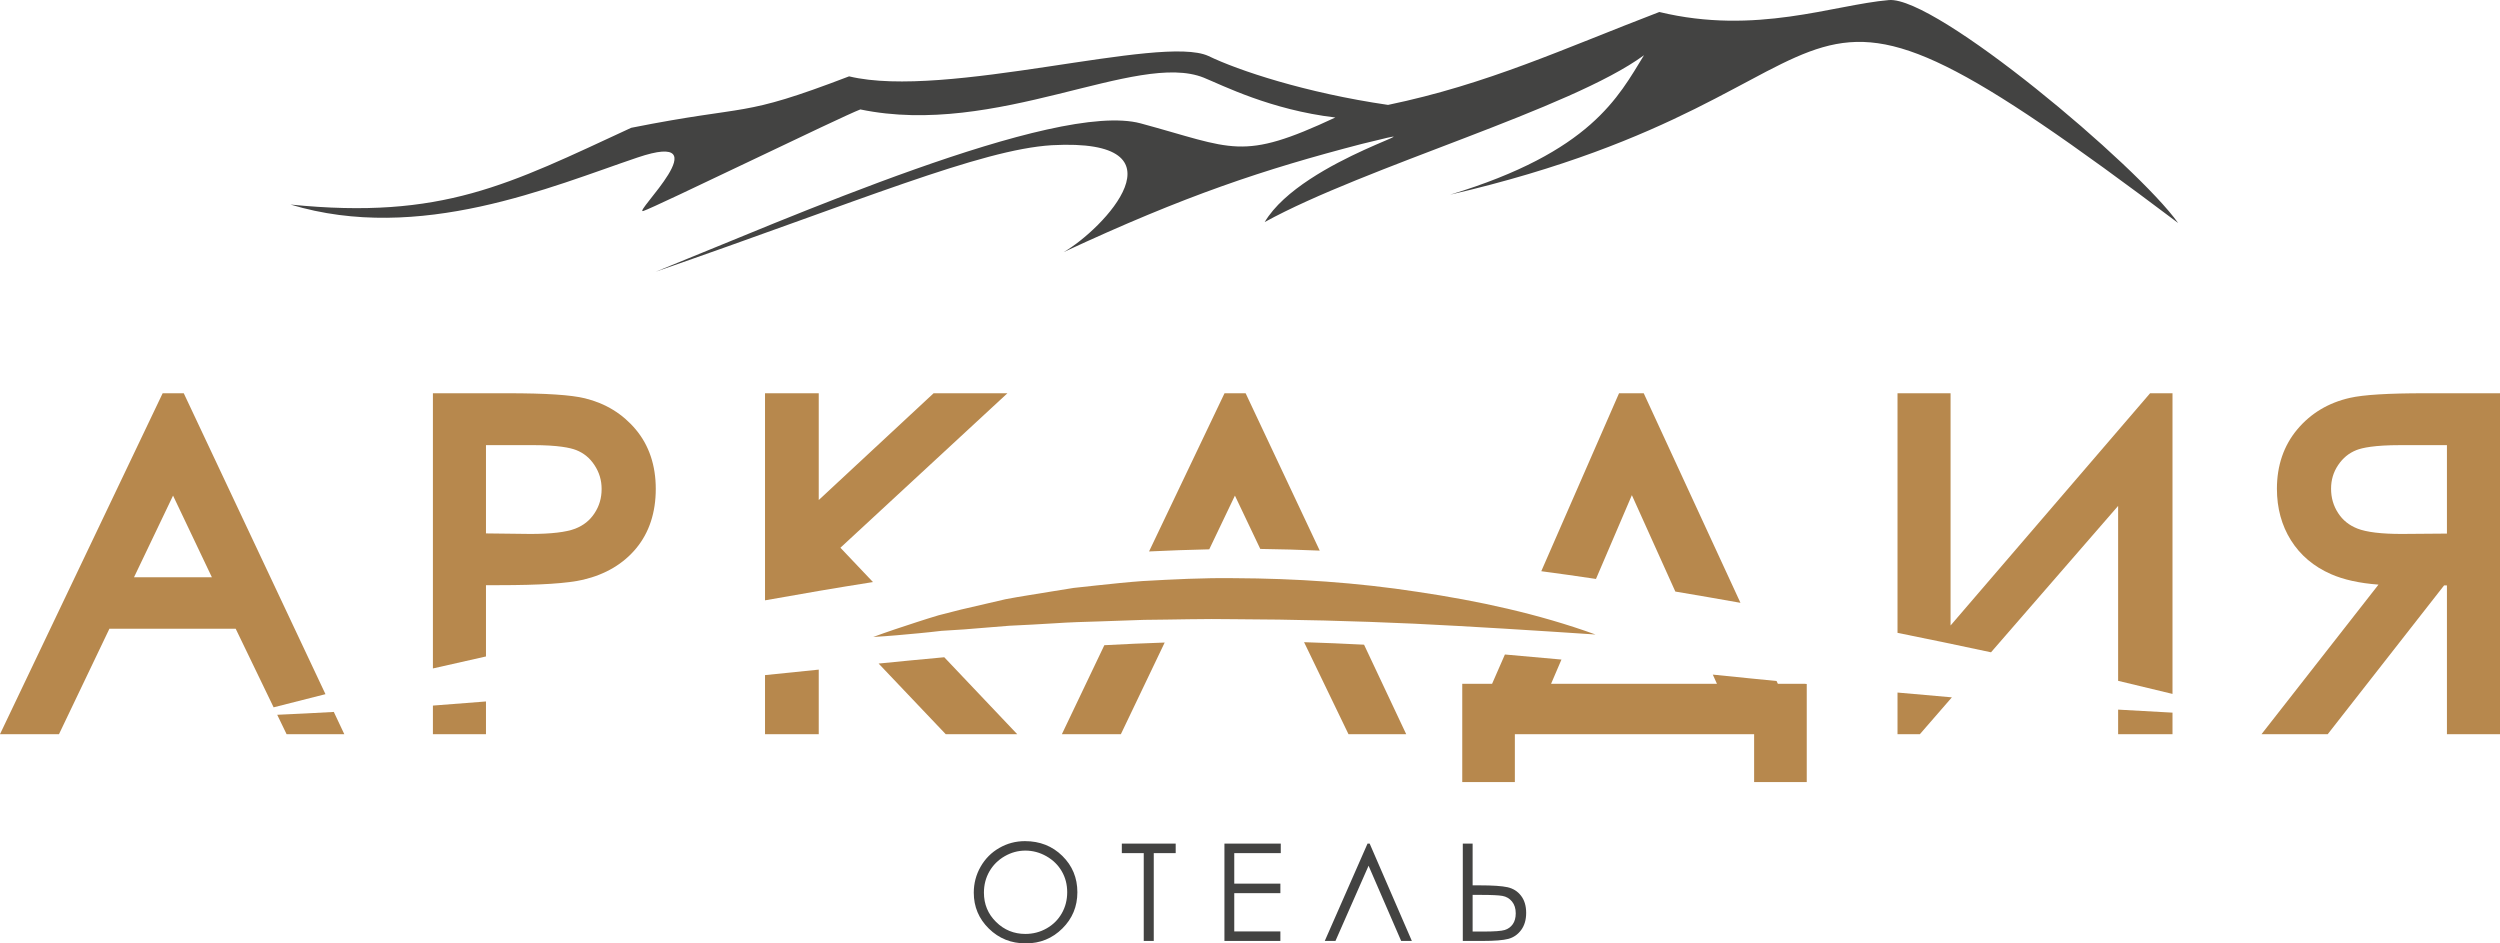 <?xml version="1.0" encoding="UTF-8"?> <svg xmlns="http://www.w3.org/2000/svg" width="159" height="60" viewBox="0 0 159 60" fill="none"><path d="M65.214 54.098C64.751 54.098 64.312 54.218 63.898 54.456C63.483 54.695 63.16 55.017 62.927 55.421C62.694 55.826 62.578 56.276 62.578 56.773C62.578 57.509 62.835 58.13 63.351 58.637C63.865 59.144 64.487 59.398 65.214 59.398C65.699 59.398 66.148 59.282 66.561 59.048C66.974 58.815 67.296 58.496 67.527 58.092C67.759 57.687 67.874 57.238 67.874 56.744C67.874 56.253 67.759 55.808 67.527 55.411C67.296 55.013 66.97 54.695 66.551 54.456C66.13 54.218 65.685 54.098 65.214 54.098ZM65.186 53.496C66.133 53.496 66.926 53.809 67.564 54.435C68.201 55.061 68.521 55.831 68.521 56.746C68.521 57.653 68.202 58.422 67.565 59.052C66.929 59.684 66.153 60 65.237 60C64.31 60 63.527 59.685 62.889 59.057C62.251 58.429 61.932 57.667 61.932 56.775C61.932 56.181 62.077 55.63 62.368 55.121C62.658 54.614 63.054 54.215 63.557 53.928C64.058 53.64 64.602 53.496 65.186 53.496Z" fill="#434342"></path><path d="M71.348 54.259V53.653H74.774V54.259H73.379V59.844H72.742V54.259H71.348Z" fill="#434342"></path><path d="M77.874 53.653H81.457V54.259H78.499V56.199H81.432V56.805H78.499V59.239H81.432V59.844H77.874V53.653Z" fill="#434342"></path><path d="M89.794 59.844H89.114L87.041 55.061L84.935 59.844H84.255L86.975 53.653H87.111L89.794 59.844Z" fill="#434342"></path><path d="M93.659 59.247H94.326C95.029 59.247 95.487 59.214 95.701 59.148C95.915 59.082 96.086 58.959 96.212 58.779C96.338 58.599 96.401 58.37 96.401 58.089C96.401 57.781 96.322 57.529 96.163 57.336C96.004 57.142 95.802 57.024 95.557 56.98C95.312 56.936 94.855 56.915 94.186 56.915H93.659V59.247ZM93.034 53.653H93.659V56.308H94.109C94.928 56.308 95.516 56.348 95.874 56.426C96.231 56.505 96.519 56.685 96.736 56.967C96.955 57.249 97.064 57.614 97.064 58.059C97.064 58.498 96.958 58.86 96.746 59.148C96.533 59.435 96.262 59.623 95.933 59.712C95.605 59.8 95.053 59.844 94.279 59.844H93.034V53.653Z" fill="#434342"></path><path fill-rule="evenodd" clip-rule="evenodd" d="M67.643 16.037C70.147 14.599 75.754 8.758 66.901 9.235C62.362 9.511 54.741 12.761 41.7 17.282C49.931 13.968 67.108 6.382 72.547 7.847C78.476 9.45 78.928 10.281 84.927 7.473C80.814 6.986 77.752 5.426 76.564 4.942C72.297 3.224 63.395 8.765 54.718 6.96C53.593 7.376 41.641 13.196 40.912 13.42C40.183 13.644 45.991 8.176 40.541 10.019C35.091 11.861 26.677 15.496 18.477 13.01C28.136 13.987 32.339 11.74 40.145 8.128C47.841 6.596 46.963 7.551 54.002 4.856C60.158 6.342 73.843 2.167 76.858 3.562C78.741 4.475 83.023 5.906 88.279 6.672C94.64 5.347 99.393 3.116 105.533 0.763C111.688 2.249 116.592 0.309 120.139 0.004C123.131 -0.236 135.912 10.512 138.53 14.183C111.051 -6.511 121.162 5.671 92.224 12.383C101.197 9.664 102.928 6.16 104.559 3.512C99.908 6.93 86.857 10.593 80.435 14.123C82.859 10.027 92.864 7.623 86.602 9.156C80.392 10.772 75.394 12.424 67.643 16.037Z" fill="#434342"></path><path d="M55.521 37.019L53.45 34.836L64.072 25.011H59.377L52.072 31.802V25.011H48.655V38.181C50.937 37.772 53.225 37.381 55.521 37.019Z" fill="#B7884D"></path><path d="M30.908 28.31H33.886C35.505 28.31 36.279 28.481 36.644 28.624C37.129 28.815 37.511 29.128 37.81 29.583C38.115 30.047 38.263 30.542 38.263 31.1C38.263 31.677 38.115 32.182 37.81 32.645C37.511 33.1 37.109 33.419 36.583 33.624C36.01 33.846 35.05 33.959 33.74 33.959L30.908 33.925V28.31ZM30.908 41.751V37.217H31.718C34.351 37.217 36.113 37.103 37.104 36.867C38.519 36.53 39.65 35.856 40.467 34.866C41.29 33.868 41.707 32.599 41.707 31.093C41.707 29.596 41.279 28.325 40.437 27.318C39.603 26.322 38.515 25.654 37.207 25.334C36.323 25.116 34.716 25.011 32.291 25.011H27.533V42.513C28.657 42.255 29.782 42 30.908 41.751Z" fill="#B7884D"></path><path d="M8.522 36.716L11.006 31.521L13.477 36.716H8.522ZM20.7 44.149L11.687 25.011H10.345L0 46.693H3.752L6.958 39.988H14.99L17.402 44.986C18.5 44.701 19.6 44.422 20.7 44.149Z" fill="#B7884D"></path><path d="M155.625 33.936L152.739 33.959C151.457 33.959 150.512 33.845 149.934 33.618C149.402 33.409 149 33.086 148.705 32.631C148.403 32.166 148.256 31.659 148.256 31.08C148.256 30.522 148.403 30.03 148.707 29.577C149.008 29.128 149.389 28.816 149.873 28.624C150.235 28.481 151.012 28.311 152.655 28.311H155.625V33.936ZM154.242 25.011C151.887 25.011 150.32 25.106 149.45 25.305C148.09 25.613 146.966 26.287 146.111 27.305C145.249 28.333 144.812 29.605 144.812 31.086C144.812 32.314 145.111 33.415 145.701 34.356C146.296 35.308 147.155 36.035 148.253 36.516C149.058 36.869 150.052 37.09 151.272 37.182L143.833 46.693H148.044L155.445 37.231H155.625V46.693H159V25.011H154.242Z" fill="#B7884D"></path><path d="M76.908 34.937L78.541 31.521L80.154 34.912C81.418 34.93 82.679 34.963 83.935 35.019L79.222 25.011H77.88L73.08 35.072C74.354 35.01 75.631 34.966 76.908 34.937Z" fill="#B7884D"></path><path d="M126.628 41.486L134.713 32.176V43.301C135.866 43.572 137.019 43.85 138.171 44.133V25.011H136.746L124.056 39.781V25.011H120.682V40.249C122.666 40.649 124.648 41.061 126.628 41.486Z" fill="#B7884D"></path><path d="M101.504 36.821L103.787 31.491L106.551 37.623C107.936 37.855 109.316 38.093 110.693 38.339L104.541 25.011H102.971L98.025 36.329C99.187 36.484 100.347 36.647 101.504 36.821Z" fill="#B7884D"></path><path d="M114.786 43.49H113.072L112.989 43.312C112.467 43.26 111.945 43.209 111.423 43.157C110.592 43.074 109.763 42.989 108.934 42.905L109.198 43.49H98.648L99.309 41.948C98.108 41.836 96.909 41.728 95.712 41.626L94.897 43.49H92.999V49.74H96.345V46.693H111.562V49.74H114.909V43.502C114.867 43.498 114.827 43.494 114.786 43.49Z" fill="#B7884D"></path><path d="M82.939 40.843L85.763 46.693H89.434L86.754 41.002C85.481 40.936 84.209 40.883 82.939 40.843Z" fill="#B7884D"></path><path d="M70.236 41.035L67.536 46.693H71.288L74.074 40.866C72.796 40.909 71.517 40.965 70.236 41.035Z" fill="#B7884D"></path><path d="M134.713 45.132V46.693H138.171V45.324C137.017 45.265 135.865 45.202 134.713 45.132Z" fill="#B7884D"></path><path d="M17.631 45.46L18.226 46.693H21.897L21.231 45.279C20.032 45.346 18.832 45.407 17.631 45.46Z" fill="#B7884D"></path><path d="M120.682 44.046V46.693H122.105L124.139 44.351C122.985 44.252 121.833 44.15 120.682 44.046Z" fill="#B7884D"></path><path d="M27.533 44.875V46.693H30.908V44.613C29.783 44.704 28.659 44.792 27.533 44.875Z" fill="#B7884D"></path><path d="M48.655 42.937V46.693H52.072V42.588C50.935 42.705 49.795 42.821 48.655 42.937Z" fill="#B7884D"></path><path d="M55.88 42.202L60.147 46.693H64.694L60.055 41.801C58.665 41.928 57.273 42.063 55.88 42.202Z" fill="#B7884D"></path><path d="M55.538 40.511C56.448 40.175 57.37 39.87 58.297 39.57C58.759 39.414 59.226 39.276 59.692 39.133L61.105 38.772L63.954 38.11C64.911 37.927 65.875 37.788 66.837 37.625L68.282 37.392L69.736 37.234C70.706 37.132 71.677 37.027 72.649 36.956C74.596 36.848 76.546 36.745 78.496 36.772C82.395 36.788 86.293 37.048 90.143 37.639C93.989 38.21 97.813 39.031 101.477 40.355C97.595 40.096 93.768 39.852 89.941 39.666C86.115 39.493 82.299 39.395 78.487 39.381C76.58 39.345 74.676 39.411 72.768 39.423L69.91 39.522C68.955 39.548 68.001 39.578 67.049 39.643C66.095 39.694 65.142 39.762 64.183 39.798L61.318 40.03L59.875 40.122C59.398 40.175 58.921 40.234 58.44 40.275C57.48 40.368 56.515 40.455 55.538 40.511Z" fill="#B7884D"></path></svg> 